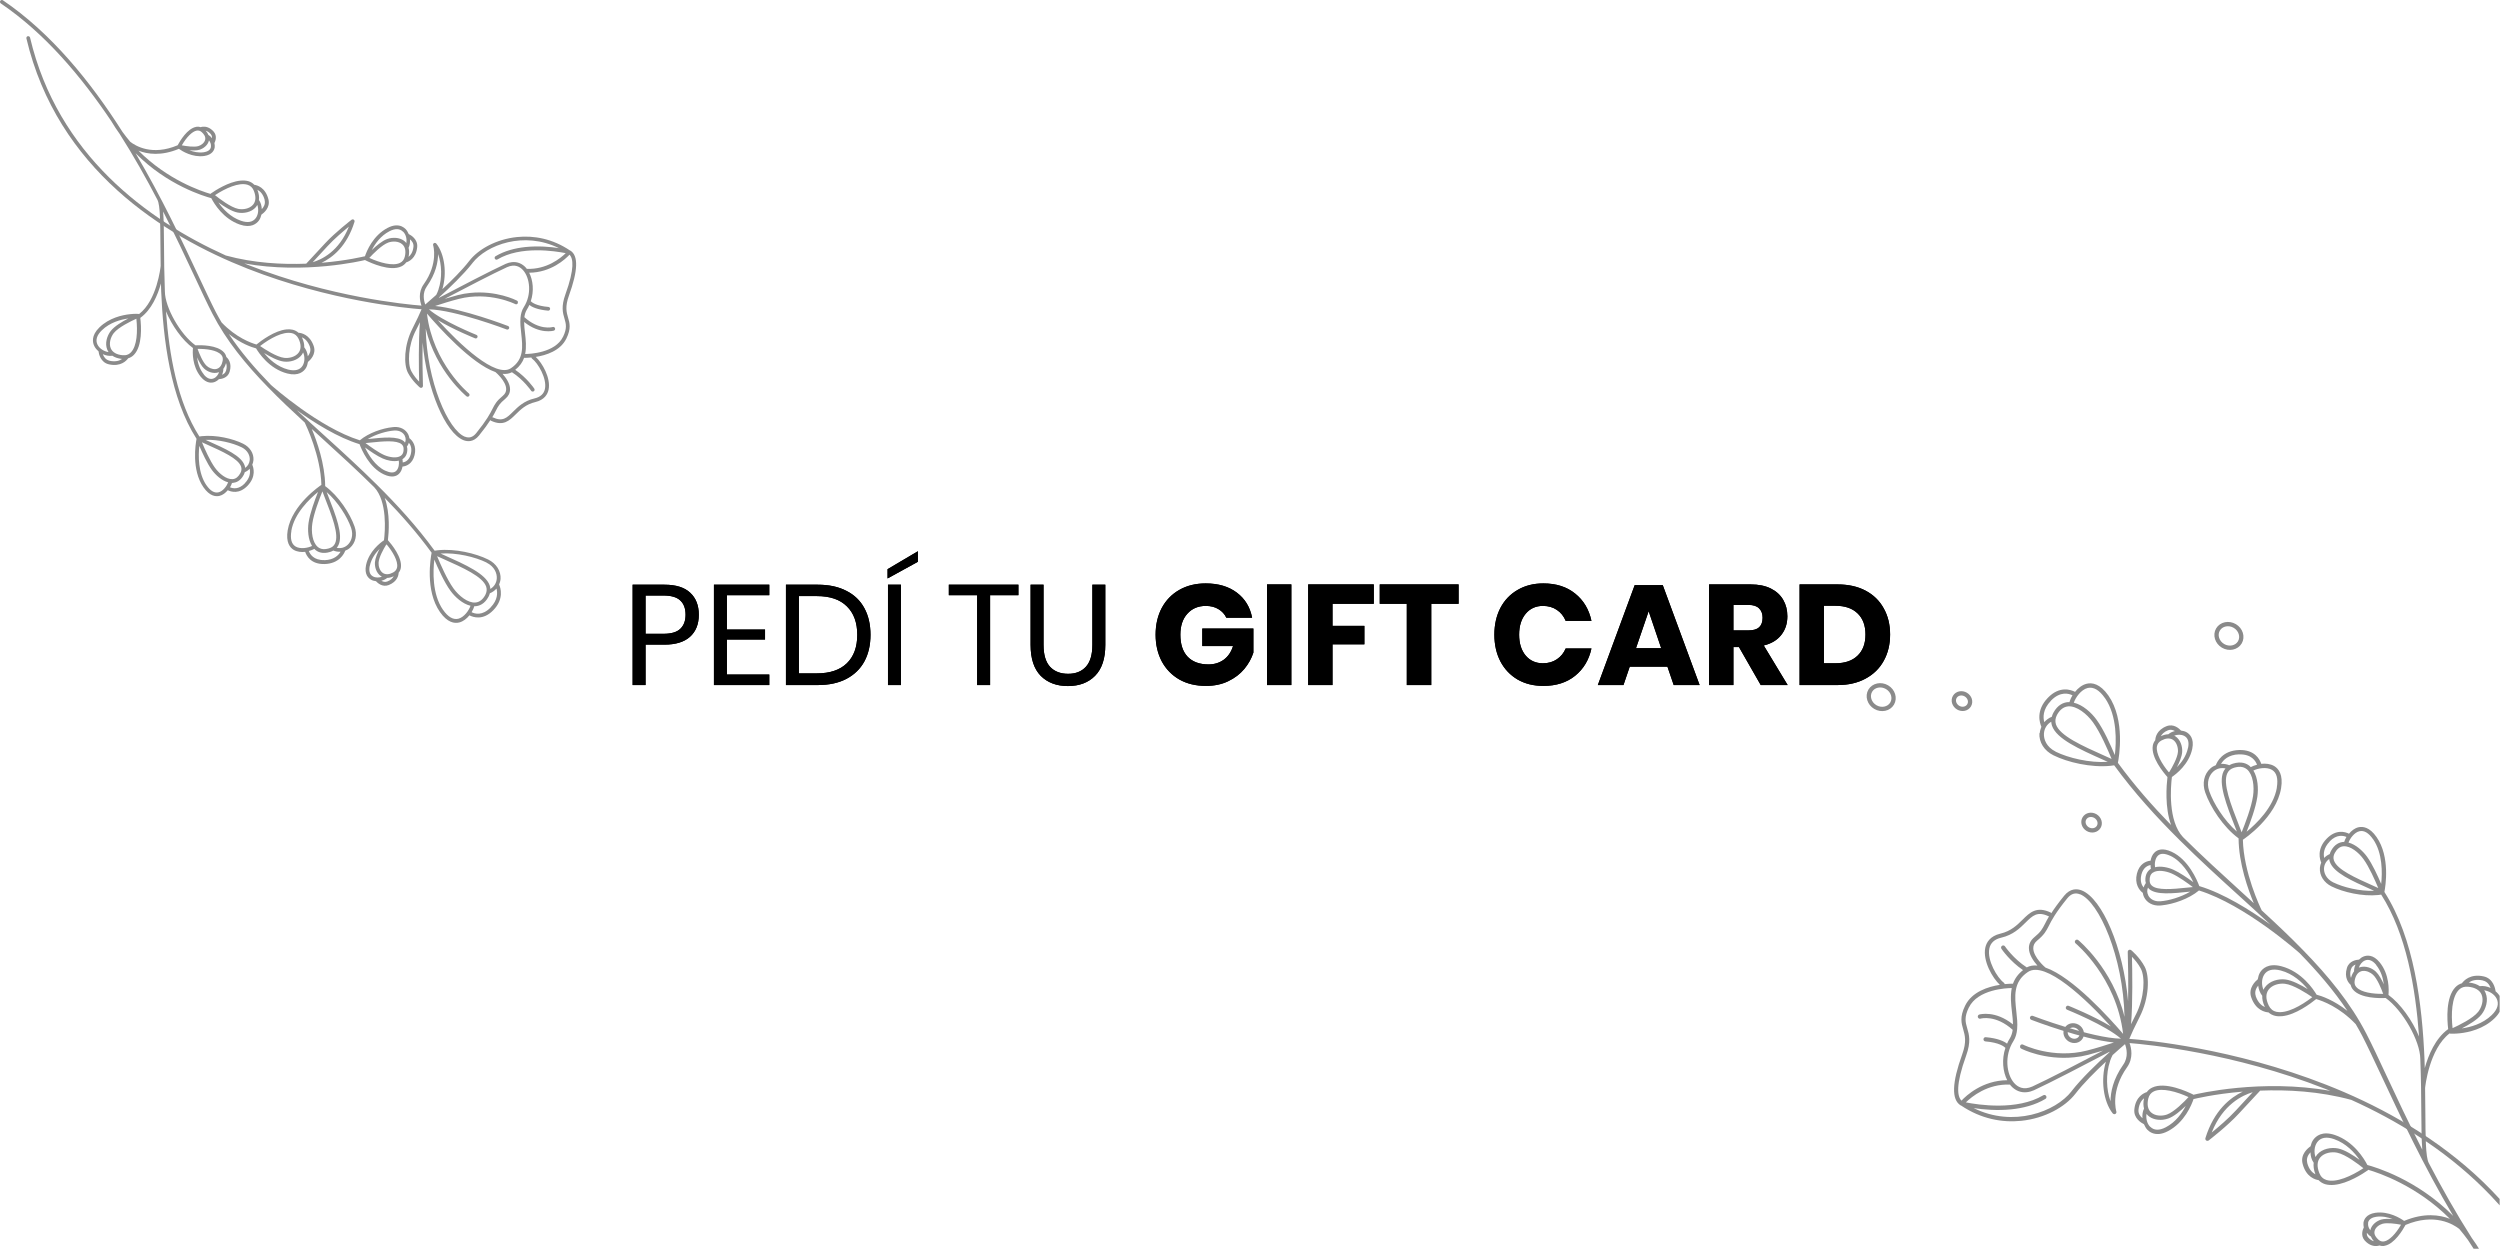 <svg xmlns="http://www.w3.org/2000/svg" width="281" height="141" viewBox="0 0 281 141" fill="none"><g clip-path="url(#clip0_322_505)"><path d="M220.369 124.242C219.337 123.591 219.392 121.722 220.554 118.505C221.066 117.083 220.861 116.386 220.666 115.707C220.462 115.019 220.257 114.312 220.88 113.039C221.642 111.467 223.474 110.9 224.785 110.696C223.957 109.933 222.842 108.009 223.148 106.521C223.269 105.954 223.66 105.22 224.84 104.941C226.04 104.662 226.728 103.974 227.341 103.37C228.15 102.57 228.913 101.817 230.502 102.57C230.53 102.589 230.549 102.617 230.567 102.644C230.884 102.142 231.339 101.51 232.009 100.683C232.715 99.818 233.477 99.883 233.998 100.088C236.276 100.999 238.665 106.484 239.195 112.546C239.242 110.473 239.195 108.204 239.158 106.996C239.158 106.903 239.204 106.819 239.288 106.772C239.372 106.735 239.474 106.744 239.548 106.8C239.586 106.828 240.497 107.591 241.064 108.66C241.631 109.729 241.575 112.183 240.506 114.284C239.958 115.354 239.53 116.293 239.335 116.767C241.213 116.906 251.012 117.817 261.471 121.927C272.181 126.129 285.764 134.636 289.697 151.287C289.725 151.417 289.651 151.547 289.52 151.575C289.511 151.575 289.502 151.575 289.492 151.575C289.372 151.584 289.26 151.51 289.232 151.389C285.699 136.458 274.292 128.146 264.288 123.628C260.709 122.652 257.083 122.466 254.043 122.587C253.847 122.791 252.49 124.251 251.644 125.171C250.37 126.557 248.344 128.119 248.26 128.184C248.223 128.211 248.185 128.23 248.139 128.23C248.083 128.23 248.027 128.23 247.981 128.193C247.897 128.137 247.86 128.026 247.888 127.923C248.855 124.799 250.696 123.358 252.09 122.698C248.846 122.968 246.651 123.516 246.605 123.526C246.586 123.526 246.577 123.526 246.558 123.526C246.335 124.186 245.545 126.166 243.676 127.142C243.304 127.338 242.979 127.431 242.7 127.458C242.031 127.523 241.603 127.226 241.371 126.994C241.203 126.817 241.082 126.594 240.98 126.361C240.701 126.222 239.79 125.701 239.902 124.679C240.051 123.247 240.99 122.847 241.296 122.754C241.454 122.54 241.65 122.364 241.91 122.243C243.351 121.555 245.796 122.67 246.512 123.024C246.521 123.024 246.521 123.052 246.54 123.052C246.958 122.949 254.21 121.229 261.927 122.615C261.722 122.531 261.517 122.447 261.322 122.373C251.03 118.329 241.361 117.399 239.363 117.241C239.567 117.808 239.809 118.933 239.084 119.956C237.178 122.633 237.866 124.902 237.875 124.92C237.912 125.032 237.866 125.153 237.763 125.209C237.736 125.227 237.708 125.236 237.68 125.236C237.596 125.236 237.522 125.209 237.466 125.143C236.406 123.805 236.099 121.341 236.704 119.333C235.523 120.43 234.165 121.778 233.273 122.94C232.12 124.428 229.833 125.711 227.183 125.98C225.036 126.203 222.656 125.766 220.424 124.26L220.369 124.242ZM248.604 127.291C249.32 126.705 250.473 125.729 251.281 124.846C251.858 124.223 252.676 123.33 253.206 122.763C252.072 123.098 249.85 124.13 248.604 127.282V127.291ZM241.696 126.65C242.105 127.068 242.709 127.087 243.435 126.705C244.56 126.12 245.266 125.106 245.675 124.307C245.108 124.855 244.355 125.497 243.714 125.72C243.528 125.785 243.323 125.831 243.109 125.859C242.542 125.915 241.91 125.804 241.454 125.404C241.389 125.348 241.334 125.283 241.268 125.209C241.194 125.683 241.306 126.278 241.677 126.65H241.696ZM240.367 124.725C240.32 125.171 240.571 125.487 240.813 125.683C240.776 125.301 240.831 124.92 240.99 124.604C240.906 124.297 240.887 123.916 240.99 123.442C240.729 123.656 240.441 124.037 240.367 124.725ZM242.096 122.67C241.761 122.828 241.557 123.098 241.464 123.489C241.306 124.177 241.417 124.716 241.789 125.041C242.263 125.469 243.044 125.46 243.565 125.274C244.392 124.976 245.526 123.814 245.991 123.312C244.708 122.717 243.016 122.233 242.096 122.67ZM221.298 113.243C220.759 114.35 220.917 114.889 221.112 115.567C221.326 116.283 221.559 117.092 220.991 118.663C219.792 121.982 220.006 123.247 220.471 123.712C221.001 123.145 222.832 121.434 225.612 121.415C225.119 120.458 224.971 119.082 225.408 117.78C225.25 117.622 224.701 117.185 223.158 117.055C223.028 117.046 222.925 116.925 222.944 116.795C222.953 116.664 223.074 116.562 223.204 116.581C224.571 116.702 225.259 117.046 225.594 117.306C225.677 117.111 225.77 116.925 225.891 116.739C226.077 116.441 226.179 116.107 226.226 115.753C224.329 114.043 222.684 114.47 222.609 114.498C222.488 114.535 222.349 114.461 222.312 114.331C222.274 114.201 222.349 114.071 222.47 114.033C222.544 114.015 224.264 113.541 226.254 115.14C226.254 114.693 226.198 114.21 226.142 113.727C226.04 112.862 225.947 111.932 226.123 111.058C225.566 111.058 222.293 111.188 221.298 113.252V113.243ZM227.072 117.52C227.128 117.399 227.276 117.352 227.397 117.418C227.425 117.436 230.726 119.072 234.593 118.078C235.588 117.827 236.741 117.464 237.605 117.176C234.091 116.823 228.578 114.731 228.318 114.628C228.197 114.582 228.132 114.442 228.178 114.322C228.225 114.201 228.364 114.136 228.485 114.182C228.55 114.21 235.077 116.683 238.396 116.748C236.666 115.233 232.39 113.513 232.343 113.494C232.222 113.448 232.157 113.308 232.213 113.187C232.26 113.067 232.399 113.001 232.52 113.057C232.669 113.122 235.272 114.164 237.261 115.372C234.463 112.276 229.889 107.953 227.946 109.245C226.263 110.361 226.449 111.979 226.635 113.689C226.709 114.35 226.784 115.019 226.728 115.651V115.67C226.681 116.153 226.57 116.609 226.309 117.018C225.259 118.663 225.528 120.746 226.384 121.722C226.765 122.159 227.425 122.577 228.438 122.122C230.103 121.369 233.868 119.407 236.387 118.087C235.83 118.254 235.244 118.422 234.714 118.561C234.175 118.701 233.645 118.794 233.133 118.84C229.824 119.184 227.304 117.929 227.183 117.864C227.062 117.808 227.016 117.659 227.081 117.538L227.072 117.52ZM230.279 102.998C228.996 102.384 228.466 102.914 227.667 103.704C227.044 104.318 226.272 105.09 224.933 105.396C224.18 105.573 223.734 105.982 223.604 106.605C223.325 107.944 224.496 109.915 225.24 110.463C225.287 110.501 225.315 110.556 225.324 110.612C225.817 110.566 226.17 110.566 226.216 110.566C226.226 110.566 226.235 110.575 226.254 110.584C226.449 110.017 226.811 109.496 227.388 109.041C225.91 108.037 224.999 106.707 224.961 106.642C224.887 106.531 224.915 106.382 225.026 106.308C225.138 106.233 225.287 106.261 225.361 106.373C225.37 106.391 226.319 107.776 227.806 108.734C228.16 108.548 228.569 108.483 229.006 108.53C228.569 108.037 228.048 107.302 228.048 106.559C228.048 106.084 228.252 105.685 228.652 105.35C229.387 104.746 229.554 104.42 229.852 103.844C229.972 103.602 230.112 103.332 230.316 102.988C230.298 102.988 230.289 102.988 230.27 102.988L230.279 102.998ZM233.803 100.525C233.254 100.302 232.789 100.45 232.362 100.971C231.023 102.626 230.595 103.453 230.289 104.067C229.982 104.662 229.787 105.052 228.968 105.731C228.68 105.973 228.541 106.242 228.541 106.577C228.541 107.591 229.87 108.725 229.907 108.753C232.994 109.831 237.187 114.517 238.637 116.209C237.884 109.84 233.347 106.084 233.301 106.038C233.199 105.954 233.18 105.805 233.264 105.703C233.347 105.601 233.496 105.582 233.598 105.666C233.645 105.703 237.475 108.855 238.795 114.294C238.647 107.535 235.932 101.371 233.803 100.515V100.525ZM240.06 114.061C241.036 112.155 241.138 109.84 240.627 108.874C240.339 108.325 239.93 107.851 239.632 107.544C239.669 108.976 239.734 112.713 239.53 115.121C239.688 114.786 239.865 114.424 240.06 114.052V114.061ZM237.168 119.286C236.685 120.709 236.741 122.475 237.224 123.786C237.224 122.791 237.494 121.313 238.656 119.667C239.26 118.812 239.028 117.827 238.851 117.362C238.572 117.603 238.061 118.04 237.457 118.589C237.345 118.803 237.243 119.035 237.159 119.286H237.168ZM232.855 122.633C233.97 121.201 235.755 119.491 237.085 118.291C237.103 118.264 237.122 118.236 237.131 118.208C234.64 119.519 230.409 121.722 228.624 122.54C228.355 122.661 228.085 122.735 227.816 122.763C227.128 122.838 226.495 122.577 226.003 122.02C225.975 121.982 225.947 121.945 225.928 121.908C223.381 121.806 221.614 123.275 220.964 123.907C222.312 124.177 226.709 124.874 229.666 123.107C229.777 123.042 229.926 123.079 229.991 123.191C230.056 123.303 230.019 123.451 229.907 123.516C228.745 124.214 227.397 124.548 226.096 124.688C224.469 124.855 222.907 124.716 221.837 124.548C226.282 126.752 231.042 124.976 232.855 122.643V122.633Z" fill="#8A8A8A"></path><path d="M229.266 82.423C229.285 82.163 229.359 81.921 229.452 81.689C229.275 81.298 228.783 79.867 230.187 78.425C231.488 77.077 232.753 77.514 233.236 77.765C233.571 77.347 234.017 76.984 234.538 76.854C235.133 76.706 236.034 76.826 236.983 78.174C238.907 80.936 238.173 85.138 238.052 85.742C239.902 88.271 241.929 90.577 244.03 92.734C243.314 90.754 243.509 88.308 243.621 87.341C243.147 86.811 241.752 85.11 241.975 83.808C242.012 83.576 242.115 83.372 242.254 83.195C242.263 82.907 242.394 82.07 243.519 81.624C244.327 81.308 244.95 81.903 245.146 82.117C245.359 82.144 245.564 82.191 245.75 82.293C246.103 82.488 246.652 82.981 246.41 84.162C246.038 85.919 244.597 87.007 244.123 87.332C243.983 88.448 243.667 92.278 245.369 94.091C247.526 96.23 249.738 98.247 251.923 100.236C252.397 100.664 252.862 101.092 253.327 101.519C252.686 99.995 251.635 97.066 251.616 94.231C249.896 92.975 248.446 90.726 247.87 89.08C247.507 88.048 247.73 87.007 248.455 86.365C248.641 86.198 248.846 86.086 249.06 86.003C249.199 85.621 249.813 84.357 251.691 84.301C253.448 84.255 254.006 85.37 254.164 85.854C254.657 85.798 255.186 85.854 255.623 86.105C256.116 86.402 256.646 87.072 256.395 88.597C255.847 91.869 252.267 94.277 252.1 94.389C252.183 98.061 254.043 101.975 254.22 102.328C255.837 103.816 257.408 105.294 258.877 106.81L258.887 106.819C261.741 109.747 264.223 112.778 265.98 116.19C266.613 117.408 267.356 119.007 268.221 120.857C269.365 123.312 270.713 126.175 272.265 129.225C272.182 128.146 272.163 126.668 272.154 124.902C272.144 123.191 272.126 121.183 272.042 119.026C272.023 116.99 270.071 113.55 268.147 112.174C267.431 112.211 265.357 112.22 264.511 111.272C264.353 111.096 264.26 110.9 264.214 110.696C264 110.51 263.452 109.905 263.796 108.79C264.047 107.99 264.865 107.879 265.153 107.86C265.302 107.711 265.469 107.59 265.655 107.516C266.018 107.367 266.724 107.256 267.468 108.158C268.584 109.515 268.518 111.3 268.463 111.83C269.82 112.815 271.15 114.703 271.903 116.506C271.503 111.003 270.462 104.959 267.645 100.553C267.542 100.571 267.44 100.59 267.328 100.599C265.525 100.785 263.377 100.283 262.066 99.632C261.202 99.204 260.7 98.405 260.755 97.55C260.774 97.336 260.83 97.141 260.904 96.955C260.755 96.611 260.374 95.448 261.518 94.268C262.578 93.18 263.6 93.496 264.028 93.71C264.307 93.375 264.66 93.087 265.088 92.985C265.581 92.873 266.343 92.957 267.124 94.082C268.677 96.304 268.128 99.651 268.007 100.255C271.354 105.471 272.256 112.899 272.516 119.091C272.516 119.11 272.516 119.128 272.516 119.147C272.526 119.454 272.535 119.751 272.544 120.058C272.953 118.58 273.734 116.711 275.175 115.67C275.045 114.582 274.896 112.1 275.984 110.965C276.198 110.742 276.44 110.603 276.719 110.519C276.914 110.249 277.639 109.413 279.164 109.747C280.233 109.98 280.465 111.086 280.502 111.421C280.716 111.598 280.902 111.811 281.023 112.053C281.255 112.499 281.469 113.401 280.382 114.461C279.145 115.66 277.518 116.032 276.467 116.144C275.872 116.209 275.463 116.181 275.417 116.181C275.408 116.181 275.398 116.172 275.38 116.162C275.361 116.162 275.343 116.162 275.333 116.153C273.037 117.92 272.591 122.15 272.581 122.299C272.6 123.238 272.6 124.121 272.609 124.939C272.628 127.784 272.637 130.034 272.99 130.712C274.422 133.455 276.021 136.309 277.816 139.126C278.16 139.61 278.504 140.112 278.82 140.651C278.82 140.651 278.82 140.651 278.82 140.66C282.669 146.452 287.317 151.956 292.914 155.759C293.026 155.833 293.054 155.982 292.979 156.093C292.942 156.159 292.877 156.186 292.802 156.196C292.747 156.196 292.691 156.196 292.644 156.159C286.49 151.984 281.469 145.783 277.406 139.387C277.09 138.95 276.756 138.531 276.421 138.131C275.77 137.62 273.65 136.3 270.378 137.685C270.071 138.252 269.141 139.824 268.026 140.028C267.989 140.028 267.961 140.037 267.923 140.047C267.756 140.065 267.598 140.047 267.449 139.991C267.384 140.009 267.301 140.037 267.189 140.047C266.845 140.084 266.315 140.009 265.794 139.433C265.302 138.875 265.571 138.197 265.692 137.964C265.655 137.787 265.636 137.602 265.655 137.425C265.711 137.081 265.952 136.477 266.984 136.319C268.491 136.105 269.82 136.941 270.22 137.23C272.46 136.291 274.218 136.542 275.37 136.997C271.661 133.269 267.394 131.837 266.185 131.484C266.176 131.503 266.176 131.521 266.157 131.531C265.59 131.93 263.898 133.027 262.392 133.176C262.029 133.213 261.667 133.195 261.341 133.102C261.053 133.009 260.811 132.86 260.607 132.646C260.272 132.6 259.203 132.33 258.812 130.805C258.533 129.727 259.435 129.03 259.705 128.844C259.77 128.574 259.863 128.314 260.021 128.1C260.318 127.691 261.025 127.087 262.457 127.579C264.558 128.304 265.72 130.22 266.092 130.945C266.966 131.177 271.689 132.572 275.742 136.672C272.395 131.019 269.774 125.404 267.738 121.062C266.873 119.221 266.129 117.622 265.506 116.413C265.274 115.967 265.032 115.54 264.781 115.112C262.94 113.178 261.044 112.499 260.337 112.295C259.714 112.797 258.022 114.071 256.516 114.219C256.246 114.247 255.986 114.238 255.735 114.182C255.437 114.117 255.186 113.978 254.973 113.792C254.638 113.773 253.55 113.587 253.039 112.1C252.676 111.049 253.522 110.277 253.773 110.073C253.82 109.794 253.894 109.534 254.024 109.31C254.285 108.883 254.945 108.223 256.414 108.604C258.719 109.199 260.058 111.244 260.384 111.802C260.923 111.942 262.299 112.397 263.851 113.624C262.336 111.347 260.504 109.217 258.487 107.144C258.301 106.977 252.342 101.696 247.163 100.088C246.038 101.036 244.272 101.631 242.998 101.761C242.924 101.761 242.858 101.771 242.793 101.78C241.994 101.836 241.306 101.473 240.99 100.832C240.915 100.673 240.869 100.515 240.85 100.357C240.451 100.069 239.902 99.335 240.19 98.191C240.46 97.103 241.213 96.787 241.724 96.741C241.789 96.397 241.919 96.053 242.18 95.811C242.487 95.514 243.072 95.263 244.104 95.746C245.964 96.611 246.94 98.888 247.2 99.595C249.943 100.422 252.927 102.291 255.186 103.918C254.006 102.812 252.788 101.696 251.551 100.58C249.376 98.609 247.172 96.592 245.025 94.463C245.025 94.463 245.025 94.463 245.015 94.463C245.006 94.454 244.988 94.435 244.978 94.416C242.394 91.85 239.883 89.108 237.634 86.021C237.503 86.04 237.364 86.068 237.224 86.077C235.03 86.3 232.399 85.686 230.809 84.896C229.768 84.385 229.164 83.427 229.229 82.395L229.266 82.423ZM243.77 86.793C243.77 86.793 243.816 86.774 243.835 86.765C244.16 86.235 244.755 85.175 244.802 84.496C244.829 84.05 244.671 83.427 244.234 83.148C244.058 83.037 243.844 82.99 243.612 83.009C243.407 83.028 243.184 83.102 242.942 83.232C242.654 83.39 242.496 83.604 242.44 83.892C242.301 84.692 243.017 85.891 243.76 86.784L243.77 86.793ZM243.695 82.079C243.24 82.256 243.007 82.516 242.877 82.749C243.193 82.6 243.472 82.535 243.714 82.535C243.918 82.358 244.179 82.237 244.458 82.172C244.253 82.051 243.983 81.968 243.695 82.079ZM245.936 84.069C246.075 83.409 245.936 82.944 245.517 82.721C245.173 82.535 244.737 82.553 244.383 82.684C244.42 82.702 244.458 82.721 244.495 82.749C245.099 83.139 245.322 83.92 245.276 84.534C245.239 85.036 244.969 85.686 244.681 86.235C245.183 85.733 245.731 84.999 245.927 84.078L245.936 84.069ZM252.565 86.477C252.295 86.254 251.96 86.151 251.57 86.198C251.43 86.216 251.272 86.244 251.114 86.291C250.742 86.402 250.491 86.607 250.352 86.914C249.813 88.048 250.733 90.391 251.7 92.873C251.784 93.096 251.877 93.32 251.96 93.552C252.332 92.632 253.057 90.744 253.243 89.471C253.401 88.401 253.243 87.062 252.565 86.477ZM248.316 88.922C248.799 90.307 249.999 92.232 251.421 93.468C251.365 93.329 251.31 93.189 251.263 93.05C250.25 90.465 249.292 88.029 249.924 86.709C249.98 86.588 250.064 86.477 250.147 86.374C249.664 86.263 249.162 86.374 248.771 86.728C248.325 87.128 247.972 87.918 248.316 88.922ZM251.691 84.785C250.445 84.822 249.887 85.445 249.645 85.863C249.952 85.835 250.268 85.891 250.575 86.012C250.696 85.938 250.826 85.882 250.975 85.835C251.932 85.538 252.537 85.817 252.881 86.114C252.918 86.142 252.946 86.189 252.983 86.226C253.169 86.124 253.411 86.021 253.69 85.956C253.541 85.556 253.085 84.757 251.7 84.794L251.691 84.785ZM255.912 88.531C256.079 87.518 255.902 86.849 255.372 86.533C254.759 86.17 253.783 86.356 253.281 86.607C253.792 87.434 253.857 88.643 253.727 89.554C253.55 90.781 252.918 92.492 252.518 93.487C253.578 92.622 255.54 90.763 255.921 88.531H255.912ZM264.865 110.956C265.385 111.551 266.743 111.728 267.868 111.709C267.672 111.161 267.217 110.017 266.724 109.561C266.455 109.31 265.999 109.087 265.581 109.134C265.516 109.134 265.441 109.152 265.376 109.18C265.013 109.301 264.772 109.654 264.669 110.194C264.614 110.5 264.669 110.752 264.865 110.965V110.956ZM264.251 108.929C264.121 109.366 264.158 109.682 264.251 109.915C264.335 109.599 264.456 109.357 264.595 109.18C264.586 108.929 264.651 108.669 264.762 108.418C264.558 108.502 264.344 108.641 264.26 108.92L264.251 108.929ZM267.087 108.455C266.678 107.953 266.241 107.786 265.832 107.953C265.488 108.093 265.246 108.427 265.134 108.762C265.172 108.753 265.199 108.734 265.227 108.725C265.887 108.511 266.622 108.808 267.05 109.217C267.394 109.543 267.7 110.11 267.942 110.64C267.858 109.971 267.635 109.143 267.077 108.464L267.087 108.455ZM263.424 95.123C263.424 95.123 263.396 95.123 263.386 95.123C262.996 95.16 262.68 95.421 262.429 95.876C262.271 96.164 262.243 96.443 262.336 96.713C262.689 97.745 264.688 98.637 266.808 99.586C266.975 99.66 267.143 99.734 267.319 99.818C266.975 98.991 266.296 97.447 265.655 96.564C265.106 95.811 264.195 95.067 263.424 95.123ZM262.271 99.186C263.386 99.734 265.237 100.19 266.845 100.125C266.761 100.088 266.687 100.051 266.603 100.013C264.288 98.981 262.289 98.089 261.871 96.862C261.834 96.759 261.815 96.657 261.806 96.555C261.471 96.778 261.257 97.141 261.22 97.568C261.183 98.08 261.443 98.777 262.262 99.186H262.271ZM261.862 94.584C261.146 95.318 261.146 96.016 261.239 96.434C261.406 96.248 261.62 96.099 261.862 95.997C261.899 95.876 261.936 95.765 262.001 95.644C262.42 94.863 262.968 94.677 263.386 94.63C263.424 94.63 263.461 94.63 263.489 94.63C263.535 94.463 263.628 94.268 263.74 94.073C263.396 93.924 262.652 93.747 261.852 94.575L261.862 94.584ZM266.733 94.333C266.231 93.608 265.72 93.31 265.199 93.431C264.614 93.57 264.14 94.249 263.972 94.705C264.79 94.919 265.562 95.625 266.036 96.267C266.65 97.103 267.273 98.479 267.645 99.353C267.775 98.135 267.821 95.895 266.733 94.323V94.333ZM275.659 115.567C276.319 115.27 277.946 114.489 278.55 113.727C278.922 113.252 279.201 112.444 278.931 111.793C278.717 111.291 278.197 110.984 277.425 110.91C277.314 110.9 277.202 110.9 277.109 110.91C276.811 110.937 276.56 111.068 276.356 111.281C275.575 112.09 275.491 113.968 275.668 115.567H275.659ZM279.08 110.203C278.299 110.036 277.797 110.222 277.49 110.435C278.039 110.491 278.438 110.649 278.727 110.844C279.126 110.789 279.554 110.863 279.945 111.049C279.824 110.714 279.582 110.324 279.08 110.212V110.203ZM280.623 112.248C280.354 111.718 279.749 111.384 279.219 111.309C279.285 111.402 279.34 111.505 279.377 111.598C279.731 112.425 279.405 113.41 278.931 114.015C278.457 114.619 277.481 115.196 276.7 115.595C277.676 115.456 279.043 115.093 280.075 114.089C280.726 113.457 280.912 112.825 280.623 112.248ZM267.979 139.535C268.546 139.433 269.272 138.708 269.876 137.657C269.29 137.546 268.305 137.406 267.784 137.555C267.421 137.657 266.994 137.964 266.901 138.373C266.808 138.773 267.087 139.117 267.338 139.34C267.533 139.517 267.747 139.573 267.989 139.535H267.979ZM266.185 139.089C266.408 139.34 266.631 139.461 266.826 139.517C266.659 139.331 266.557 139.154 266.492 138.987C266.315 138.885 266.166 138.745 266.036 138.568C266.018 138.736 266.045 138.931 266.194 139.089H266.185ZM266.176 137.471C266.129 137.76 266.25 138.057 266.427 138.29C266.427 138.29 266.427 138.271 266.427 138.262C266.566 137.648 267.143 137.23 267.645 137.081C267.998 136.979 268.472 136.988 268.928 137.025C268.416 136.821 267.775 136.672 267.096 136.765C266.715 136.821 266.241 136.988 266.166 137.462L266.176 137.471ZM261.518 132.637C262.596 132.962 264.307 132.191 265.646 131.307C265.079 130.852 263.647 129.755 262.689 129.56C262.094 129.439 261.248 129.56 260.793 130.099C260.439 130.517 260.402 131.121 260.69 131.847C260.848 132.256 261.118 132.516 261.508 132.637H261.518ZM259.324 130.684C259.519 131.456 259.919 131.819 260.253 131.995C260.058 131.475 260.012 131.047 260.058 130.694C259.826 130.368 259.705 129.95 259.696 129.522C259.454 129.783 259.203 130.173 259.333 130.675L259.324 130.684ZM262.345 128.035C261.49 127.737 260.839 127.858 260.458 128.379C260.105 128.862 260.086 129.541 260.263 130.052C260.318 129.95 260.384 129.857 260.439 129.783C261.025 129.095 262.038 128.937 262.791 129.085C263.545 129.234 264.502 129.848 265.218 130.368C264.66 129.56 263.712 128.509 262.345 128.035ZM255.884 113.727C256.981 113.968 258.626 113.066 259.9 112.081C259.305 111.672 257.79 110.686 256.823 110.575C256.218 110.5 255.382 110.686 254.973 111.263C254.657 111.709 254.666 112.313 255 113.011C255.196 113.41 255.484 113.643 255.884 113.736V113.727ZM253.541 111.96C253.801 112.713 254.229 113.048 254.573 113.197C254.331 112.695 254.257 112.267 254.275 111.923C254.024 111.616 253.866 111.207 253.82 110.779C253.597 111.058 253.383 111.467 253.55 111.96H253.541ZM256.339 109.078C255.456 108.855 254.815 109.022 254.48 109.571C254.173 110.082 254.201 110.761 254.415 111.254C254.461 111.151 254.517 111.049 254.573 110.975C255.103 110.24 256.107 109.998 256.869 110.091C257.632 110.184 258.636 110.714 259.389 111.179C258.766 110.417 257.734 109.441 256.339 109.078ZM241.985 98.08C241.724 98.256 241.603 98.554 241.622 98.972C241.622 99.223 241.715 99.418 241.882 99.558C242.487 100.088 244.151 99.948 245.815 99.772C246.038 99.744 246.252 99.725 246.475 99.707C245.88 99.26 244.857 98.516 244.095 98.182C243.435 97.894 242.496 97.736 241.994 98.08H241.985ZM241.455 100.627C241.631 100.99 242.078 101.352 242.803 101.306C243.751 101.241 245.118 100.85 246.187 100.218C244.141 100.432 242.366 100.618 241.557 99.92C241.501 99.874 241.483 99.809 241.436 99.762C241.315 100.032 241.315 100.339 241.464 100.627H241.455ZM240.692 98.312C240.516 99.037 240.729 99.493 240.943 99.753C240.999 99.576 241.073 99.409 241.194 99.251C241.176 99.158 241.139 99.084 241.139 98.981C241.111 98.247 241.436 97.866 241.715 97.68C241.734 97.671 241.752 97.661 241.761 97.652C241.734 97.531 241.724 97.392 241.724 97.234C241.427 97.28 240.906 97.475 240.692 98.303V98.312ZM243.937 96.192C243.305 95.904 242.84 95.895 242.552 96.174C242.226 96.49 242.161 97.094 242.226 97.475C242.886 97.317 243.705 97.494 244.281 97.754C244.997 98.07 245.908 98.703 246.531 99.158C246.103 98.247 245.248 96.806 243.946 96.192H243.937ZM230.531 78.76C229.582 79.736 229.638 80.666 229.777 81.168C230.001 80.908 230.289 80.703 230.624 80.564C230.661 80.415 230.716 80.266 230.791 80.127C231.293 79.188 231.972 78.955 232.436 78.918C232.492 78.918 232.548 78.918 232.604 78.918C232.669 78.695 232.78 78.425 232.948 78.156C232.548 77.951 231.581 77.663 230.521 78.76H230.531ZM232.474 79.402C232.474 79.402 232.446 79.402 232.427 79.402C231.934 79.457 231.525 79.774 231.209 80.35C231.014 80.722 230.977 81.066 231.088 81.419C231.525 82.702 233.998 83.808 236.602 84.971C236.853 85.082 237.104 85.194 237.345 85.305C236.946 84.338 236.072 82.312 235.244 81.177C234.556 80.238 233.431 79.327 232.455 79.392L232.474 79.402ZM236.592 78.463C235.96 77.552 235.309 77.18 234.658 77.329C233.905 77.514 233.282 78.416 233.097 78.983C234.11 79.225 235.077 80.099 235.653 80.898C236.453 81.986 237.262 83.818 237.708 84.868C237.875 83.427 238.005 80.48 236.592 78.453V78.463ZM231.051 84.487C232.483 85.194 234.872 85.77 236.908 85.631C236.741 85.556 236.574 85.482 236.416 85.408C233.71 84.199 231.153 83.055 230.642 81.568C230.596 81.419 230.568 81.27 230.558 81.122C230.084 81.401 229.777 81.875 229.74 82.442C229.694 83.093 230.019 83.967 231.051 84.478V84.487Z" fill="#8A8A8A"></path><path d="M210.218 77.632C209.856 78.246 210.107 79.073 210.785 79.473C211.464 79.873 212.31 79.696 212.673 79.083C213.035 78.469 212.784 77.642 212.105 77.242C211.427 76.842 210.581 77.019 210.218 77.632Z" stroke="#8A8A8A" stroke-width="0.483" stroke-linecap="round" stroke-linejoin="round"></path><path d="M249.303 70.753C248.941 71.366 249.192 72.194 249.87 72.594C250.549 72.993 251.395 72.817 251.758 72.203C252.12 71.589 251.869 70.762 251.191 70.362C250.512 69.962 249.666 70.139 249.303 70.753Z" stroke="#8A8A8A" stroke-width="0.483" stroke-linecap="round" stroke-linejoin="round"></path><path d="M219.72 78.33C219.478 78.73 219.646 79.269 220.092 79.538C220.538 79.799 221.087 79.687 221.328 79.278C221.57 78.869 221.403 78.339 220.957 78.07C220.51 77.809 219.962 77.921 219.72 78.33Z" stroke="#8A8A8A" stroke-width="0.483" stroke-linecap="round" stroke-linejoin="round"></path><path d="M234.288 91.987C234.047 92.387 234.214 92.926 234.66 93.196C235.107 93.456 235.655 93.345 235.897 92.936C236.138 92.536 235.971 91.996 235.525 91.727C235.079 91.467 234.53 91.578 234.288 91.987Z" stroke="#8A8A8A" stroke-width="0.483" stroke-linecap="round" stroke-linejoin="round"></path><path d="M232.28 115.648C232.038 116.048 232.206 116.587 232.652 116.857C233.098 117.117 233.647 117.006 233.888 116.597C234.13 116.197 233.963 115.648 233.516 115.388C233.07 115.128 232.522 115.239 232.28 115.648Z" stroke="#8A8A8A" stroke-width="0.483" stroke-linecap="round" stroke-linejoin="round"></path></g><path d="M72.561 72.456V77H71.106V65.72H74.689C75.98 65.72 76.945 66.024 77.585 66.632C78.225 67.229 78.546 68.051 78.546 69.096C78.546 70.152 78.215 70.979 77.553 71.576C76.892 72.163 75.938 72.456 74.689 72.456H72.561ZM74.561 71.24C75.447 71.24 76.082 71.053 76.466 70.68C76.86 70.307 77.058 69.779 77.058 69.096C77.058 68.392 76.86 67.859 76.466 67.496C76.082 67.123 75.447 66.936 74.561 66.936H72.561V71.24H74.561ZM81.702 66.904V70.76H85.99V71.88H81.702V75.816H86.47V77H80.246V65.72H86.47V66.904H81.702ZM97.844 71.352C97.844 72.493 97.615 73.491 97.156 74.344C96.697 75.187 96.02 75.843 95.124 76.312C94.239 76.771 93.172 77 91.924 77H88.34V65.72H91.924C93.172 65.72 94.239 65.949 95.124 66.408C96.02 66.856 96.697 67.507 97.156 68.36C97.615 69.203 97.844 70.2 97.844 71.352ZM91.812 75.688C93.284 75.688 94.409 75.309 95.188 74.552C95.966 73.795 96.356 72.728 96.356 71.352C96.356 69.976 95.966 68.909 95.188 68.152C94.42 67.384 93.294 67 91.812 67H89.796V75.688H91.812ZM101.265 65.72V77H99.809V65.72H101.265ZM103.169 63.144L99.761 65.016V63.976L103.169 61.96V63.144ZM114.471 65.72V66.904H111.287V77H109.831V66.904H106.647V65.72H114.471ZM117.294 65.72V72.488C117.294 73.597 117.539 74.419 118.03 74.952C118.521 75.475 119.198 75.736 120.062 75.736C120.915 75.736 121.582 75.469 122.062 74.936C122.542 74.403 122.782 73.587 122.782 72.488V65.72H124.238V72.488C124.238 74.024 123.854 75.181 123.086 75.96C122.329 76.728 121.31 77.112 120.03 77.112C118.761 77.112 117.742 76.728 116.974 75.96C116.217 75.181 115.838 74.024 115.838 72.488V65.72H117.294ZM135.521 65.576C136.94 65.576 138.108 65.923 139.025 66.616C139.943 67.309 140.513 68.248 140.737 69.432H137.841C137.649 69.027 137.356 68.707 136.961 68.472C136.567 68.227 136.092 68.104 135.537 68.104C134.673 68.104 133.98 68.397 133.457 68.984C132.935 69.56 132.673 70.344 132.673 71.336C132.673 72.413 132.945 73.24 133.489 73.816C134.044 74.392 134.828 74.68 135.841 74.68C136.492 74.68 137.063 74.504 137.553 74.152C138.044 73.789 138.391 73.277 138.593 72.616H135.137V70.648H140.881V73.352C140.668 74.013 140.327 74.627 139.857 75.192C139.388 75.757 138.785 76.216 138.049 76.568C137.324 76.92 136.492 77.096 135.553 77.096C134.412 77.096 133.415 76.856 132.561 76.376C131.708 75.885 131.047 75.203 130.577 74.328C130.119 73.453 129.889 72.456 129.889 71.336C129.889 70.216 130.119 69.219 130.577 68.344C131.047 67.469 131.703 66.792 132.545 66.312C133.399 65.821 134.391 65.576 135.521 65.576ZM145.149 65.688V77H142.413V65.688H145.149ZM154.414 65.688V67.864H149.774V70.344H153.358V72.424H149.774V77H147.038V65.688H154.414ZM163.947 65.688V67.864H160.875V77H158.123V67.864H155.083V65.688H163.947ZM173.471 65.576C174.911 65.576 176.101 65.955 177.039 66.712C177.989 67.469 178.602 68.493 178.879 69.784H175.983C175.77 69.261 175.439 68.851 174.991 68.552C174.554 68.253 174.031 68.104 173.423 68.104C172.623 68.104 171.978 68.397 171.487 68.984C170.997 69.571 170.751 70.355 170.751 71.336C170.751 72.317 170.997 73.101 171.487 73.688C171.978 74.264 172.623 74.552 173.423 74.552C174.031 74.552 174.554 74.403 174.991 74.104C175.439 73.805 175.77 73.4 175.983 72.888H178.879C178.602 74.168 177.989 75.192 177.039 75.96C176.101 76.717 174.911 77.096 173.471 77.096C172.373 77.096 171.407 76.856 170.575 76.376C169.743 75.885 169.098 75.203 168.639 74.328C168.191 73.453 167.967 72.456 167.967 71.336C167.967 70.216 168.191 69.219 168.639 68.344C169.098 67.469 169.743 66.792 170.575 66.312C171.407 65.821 172.373 65.576 173.471 65.576ZM187.421 74.936H183.181L182.477 77H179.597L183.741 65.768H186.893L191.037 77H188.125L187.421 74.936ZM186.717 72.856L185.309 68.696L183.885 72.856H186.717ZM197.908 77L195.46 72.728H194.836V77H192.1V65.688H196.772C197.668 65.688 198.426 65.843 199.044 66.152C199.663 66.461 200.127 66.888 200.436 67.432C200.746 67.965 200.9 68.579 200.9 69.272C200.9 70.093 200.671 70.792 200.212 71.368C199.764 71.944 199.108 72.339 198.244 72.552L200.932 77H197.908ZM194.836 70.856H196.532C197.076 70.856 197.476 70.739 197.732 70.504C197.988 70.259 198.116 69.901 198.116 69.432C198.116 68.984 197.983 68.632 197.716 68.376C197.46 68.12 197.066 67.992 196.532 67.992H194.836V70.856ZM212.448 71.32C212.448 72.429 212.208 73.416 211.728 74.28C211.259 75.133 210.576 75.8 209.68 76.28C208.795 76.76 207.749 77 206.544 77H202.272V65.688H206.544C207.76 65.688 208.811 65.923 209.696 66.392C210.581 66.861 211.259 67.523 211.728 68.376C212.208 69.229 212.448 70.211 212.448 71.32ZM206.304 74.552C207.371 74.552 208.197 74.269 208.784 73.704C209.381 73.139 209.68 72.344 209.68 71.32C209.68 70.296 209.381 69.501 208.784 68.936C208.197 68.371 207.371 68.088 206.304 68.088H205.008V74.552H206.304Z" fill="black"></path><path d="M72.561 72.456V77H71.106V65.72H74.689C75.98 65.72 76.945 66.024 77.585 66.632C78.225 67.229 78.546 68.051 78.546 69.096C78.546 70.152 78.215 70.979 77.553 71.576C76.892 72.163 75.938 72.456 74.689 72.456H72.561ZM74.561 71.24C75.447 71.24 76.082 71.053 76.466 70.68C76.86 70.307 77.058 69.779 77.058 69.096C77.058 68.392 76.86 67.859 76.466 67.496C76.082 67.123 75.447 66.936 74.561 66.936H72.561V71.24H74.561ZM81.702 66.904V70.76H85.99V71.88H81.702V75.816H86.47V77H80.246V65.72H86.47V66.904H81.702ZM97.844 71.352C97.844 72.493 97.615 73.491 97.156 74.344C96.697 75.187 96.02 75.843 95.124 76.312C94.239 76.771 93.172 77 91.924 77H88.34V65.72H91.924C93.172 65.72 94.239 65.949 95.124 66.408C96.02 66.856 96.697 67.507 97.156 68.36C97.615 69.203 97.844 70.2 97.844 71.352ZM91.812 75.688C93.284 75.688 94.409 75.309 95.188 74.552C95.966 73.795 96.356 72.728 96.356 71.352C96.356 69.976 95.966 68.909 95.188 68.152C94.42 67.384 93.294 67 91.812 67H89.796V75.688H91.812ZM101.265 65.72V77H99.809V65.72H101.265ZM103.169 63.144L99.761 65.016V63.976L103.169 61.96V63.144ZM114.471 65.72V66.904H111.287V77H109.831V66.904H106.647V65.72H114.471ZM117.294 65.72V72.488C117.294 73.597 117.539 74.419 118.03 74.952C118.521 75.475 119.198 75.736 120.062 75.736C120.915 75.736 121.582 75.469 122.062 74.936C122.542 74.403 122.782 73.587 122.782 72.488V65.72H124.238V72.488C124.238 74.024 123.854 75.181 123.086 75.96C122.329 76.728 121.31 77.112 120.03 77.112C118.761 77.112 117.742 76.728 116.974 75.96C116.217 75.181 115.838 74.024 115.838 72.488V65.72H117.294ZM135.521 65.576C136.94 65.576 138.108 65.923 139.025 66.616C139.943 67.309 140.513 68.248 140.737 69.432H137.841C137.649 69.027 137.356 68.707 136.961 68.472C136.567 68.227 136.092 68.104 135.537 68.104C134.673 68.104 133.98 68.397 133.457 68.984C132.935 69.56 132.673 70.344 132.673 71.336C132.673 72.413 132.945 73.24 133.489 73.816C134.044 74.392 134.828 74.68 135.841 74.68C136.492 74.68 137.063 74.504 137.553 74.152C138.044 73.789 138.391 73.277 138.593 72.616H135.137V70.648H140.881V73.352C140.668 74.013 140.327 74.627 139.857 75.192C139.388 75.757 138.785 76.216 138.049 76.568C137.324 76.92 136.492 77.096 135.553 77.096C134.412 77.096 133.415 76.856 132.561 76.376C131.708 75.885 131.047 75.203 130.577 74.328C130.119 73.453 129.889 72.456 129.889 71.336C129.889 70.216 130.119 69.219 130.577 68.344C131.047 67.469 131.703 66.792 132.545 66.312C133.399 65.821 134.391 65.576 135.521 65.576ZM145.149 65.688V77H142.413V65.688H145.149ZM154.414 65.688V67.864H149.774V70.344H153.358V72.424H149.774V77H147.038V65.688H154.414ZM163.947 65.688V67.864H160.875V77H158.123V67.864H155.083V65.688H163.947ZM173.471 65.576C174.911 65.576 176.101 65.955 177.039 66.712C177.989 67.469 178.602 68.493 178.879 69.784H175.983C175.77 69.261 175.439 68.851 174.991 68.552C174.554 68.253 174.031 68.104 173.423 68.104C172.623 68.104 171.978 68.397 171.487 68.984C170.997 69.571 170.751 70.355 170.751 71.336C170.751 72.317 170.997 73.101 171.487 73.688C171.978 74.264 172.623 74.552 173.423 74.552C174.031 74.552 174.554 74.403 174.991 74.104C175.439 73.805 175.77 73.4 175.983 72.888H178.879C178.602 74.168 177.989 75.192 177.039 75.96C176.101 76.717 174.911 77.096 173.471 77.096C172.373 77.096 171.407 76.856 170.575 76.376C169.743 75.885 169.098 75.203 168.639 74.328C168.191 73.453 167.967 72.456 167.967 71.336C167.967 70.216 168.191 69.219 168.639 68.344C169.098 67.469 169.743 66.792 170.575 66.312C171.407 65.821 172.373 65.576 173.471 65.576ZM187.421 74.936H183.181L182.477 77H179.597L183.741 65.768H186.893L191.037 77H188.125L187.421 74.936ZM186.717 72.856L185.309 68.696L183.885 72.856H186.717ZM197.908 77L195.46 72.728H194.836V77H192.1V65.688H196.772C197.668 65.688 198.426 65.843 199.044 66.152C199.663 66.461 200.127 66.888 200.436 67.432C200.746 67.965 200.9 68.579 200.9 69.272C200.9 70.093 200.671 70.792 200.212 71.368C199.764 71.944 199.108 72.339 198.244 72.552L200.932 77H197.908ZM194.836 70.856H196.532C197.076 70.856 197.476 70.739 197.732 70.504C197.988 70.259 198.116 69.901 198.116 69.432C198.116 68.984 197.983 68.632 197.716 68.376C197.46 68.12 197.066 67.992 196.532 67.992H194.836V70.856ZM212.448 71.32C212.448 72.429 212.208 73.416 211.728 74.28C211.259 75.133 210.576 75.8 209.68 76.28C208.795 76.76 207.749 77 206.544 77H202.272V65.688H206.544C207.76 65.688 208.811 65.923 209.696 66.392C210.581 66.861 211.259 67.523 211.728 68.376C212.208 69.229 212.448 70.211 212.448 71.32ZM206.304 74.552C207.371 74.552 208.197 74.269 208.784 73.704C209.381 73.139 209.68 72.344 209.68 71.32C209.68 70.296 209.381 69.501 208.784 68.936C208.197 68.371 207.371 68.088 206.304 68.088H205.008V74.552H206.304Z" fill="black"></path><g clip-path="url(#clip1_322_505)"><path d="M64.112 28.169C65.022 28.743 64.973 30.391 63.948 33.229C63.497 34.483 63.677 35.098 63.849 35.697C64.03 36.304 64.21 36.927 63.661 38.051C62.988 39.437 61.373 39.937 60.217 40.117C60.947 40.79 61.931 42.487 61.66 43.799C61.553 44.299 61.209 44.947 60.167 45.193C59.11 45.439 58.503 46.046 57.962 46.579C57.248 47.284 56.576 47.949 55.173 47.284C55.149 47.268 55.132 47.243 55.116 47.219C54.837 47.662 54.435 48.219 53.845 48.949C53.222 49.712 52.549 49.654 52.09 49.474C50.081 48.67 47.973 43.832 47.506 38.485C47.465 40.314 47.506 42.315 47.539 43.381C47.539 43.463 47.498 43.537 47.424 43.578C47.35 43.611 47.26 43.602 47.194 43.553C47.161 43.529 46.358 42.856 45.858 41.913C45.357 40.97 45.406 38.805 46.349 36.952C46.833 36.009 47.211 35.18 47.383 34.762C45.726 34.639 37.083 33.836 27.857 30.211C18.427 26.512 6.437 19.009 2.969 4.322C2.944 4.207 3.01 4.092 3.124 4.067C3.133 4.067 3.141 4.067 3.149 4.067C3.256 4.059 3.354 4.125 3.379 4.231C6.495 17.402 16.557 24.733 25.381 28.718C28.538 29.579 31.736 29.743 34.418 29.637C34.59 29.456 35.787 28.169 36.533 27.357C37.657 26.135 39.445 24.758 39.518 24.7C39.551 24.675 39.584 24.659 39.625 24.659C39.674 24.659 39.723 24.659 39.764 24.692C39.838 24.741 39.871 24.84 39.846 24.93C38.994 27.685 37.37 28.956 36.14 29.538C39.002 29.301 40.937 28.817 40.978 28.809C40.995 28.809 41.003 28.809 41.019 28.809C41.216 28.226 41.913 26.48 43.561 25.619C43.889 25.446 44.176 25.364 44.422 25.34C45.013 25.282 45.39 25.545 45.595 25.75C45.743 25.906 45.849 26.102 45.94 26.307C46.185 26.43 46.989 26.89 46.891 27.792C46.76 29.055 45.931 29.407 45.661 29.489C45.521 29.678 45.349 29.834 45.119 29.94C43.848 30.547 41.692 29.563 41.06 29.251C41.052 29.251 41.052 29.227 41.035 29.227C40.666 29.317 34.27 30.834 27.464 29.612C27.644 29.686 27.824 29.76 28.005 29.825C37.083 33.393 45.611 34.213 47.375 34.352C47.194 33.852 46.981 32.86 47.621 31.958C49.302 29.596 48.695 27.595 48.687 27.578C48.654 27.48 48.695 27.373 48.785 27.324C48.81 27.308 48.834 27.3 48.859 27.3C48.933 27.3 48.998 27.324 49.047 27.382C49.982 28.562 50.253 30.736 49.72 32.507C50.761 31.539 51.959 30.35 52.746 29.325C53.763 28.013 55.78 26.881 58.117 26.644C60.012 26.447 62.111 26.832 64.079 28.161L64.112 28.169ZM39.207 25.479C38.575 25.996 37.559 26.857 36.845 27.636C36.337 28.185 35.615 28.973 35.148 29.473C36.148 29.178 38.108 28.267 39.207 25.487V25.479ZM45.3 26.045C44.939 25.676 44.406 25.66 43.766 25.996C42.774 26.512 42.151 27.406 41.79 28.111C42.29 27.628 42.955 27.062 43.52 26.865C43.684 26.808 43.865 26.767 44.053 26.742C44.554 26.693 45.111 26.791 45.513 27.144C45.57 27.193 45.62 27.25 45.677 27.316C45.743 26.898 45.644 26.373 45.316 26.045H45.3ZM46.472 27.742C46.514 27.349 46.292 27.07 46.079 26.898C46.112 27.234 46.062 27.57 45.923 27.849C45.997 28.12 46.013 28.456 45.923 28.874C46.153 28.686 46.407 28.349 46.472 27.742ZM44.947 29.555C45.242 29.415 45.423 29.178 45.505 28.833C45.644 28.226 45.546 27.751 45.218 27.464C44.8 27.086 44.111 27.095 43.651 27.259C42.922 27.521 41.921 28.546 41.511 28.989C42.643 29.514 44.135 29.94 44.947 29.555ZM63.284 37.862C63.759 36.886 63.62 36.41 63.448 35.812C63.259 35.18 63.054 34.467 63.554 33.081C64.612 30.154 64.424 29.038 64.013 28.628C63.546 29.128 61.931 30.637 59.479 30.654C59.913 31.498 60.044 32.712 59.659 33.86C59.798 33.999 60.282 34.385 61.644 34.5C61.758 34.508 61.849 34.615 61.832 34.729C61.824 34.844 61.717 34.934 61.602 34.918C60.397 34.811 59.79 34.508 59.495 34.278C59.421 34.45 59.339 34.615 59.233 34.779C59.069 35.041 58.978 35.336 58.937 35.648C60.61 37.157 62.062 36.779 62.127 36.755C62.234 36.722 62.357 36.788 62.39 36.903C62.423 37.017 62.357 37.132 62.25 37.165C62.185 37.181 60.668 37.6 58.913 36.189C58.913 36.583 58.962 37.009 59.011 37.436C59.101 38.198 59.183 39.018 59.028 39.789C59.52 39.789 62.406 39.674 63.284 37.854V37.862ZM58.199 34.09C58.15 34.196 58.019 34.237 57.912 34.18C57.888 34.163 54.977 32.72 51.565 33.598C50.688 33.819 49.671 34.139 48.908 34.393C52.008 34.705 56.871 36.55 57.1 36.64C57.207 36.681 57.264 36.804 57.223 36.911C57.182 37.017 57.059 37.075 56.953 37.034C56.895 37.009 51.139 34.828 48.211 34.77C49.736 36.107 53.509 37.624 53.55 37.641C53.656 37.682 53.714 37.805 53.664 37.911C53.623 38.018 53.5 38.075 53.394 38.026C53.263 37.969 50.966 37.05 49.212 35.984C51.68 38.715 55.715 42.528 57.428 41.388C58.913 40.404 58.749 38.977 58.585 37.468C58.519 36.886 58.453 36.296 58.503 35.738V35.722C58.544 35.295 58.642 34.893 58.872 34.532C59.798 33.081 59.561 31.244 58.806 30.383C58.47 29.998 57.888 29.629 56.994 30.03C55.526 30.695 52.205 32.425 49.982 33.59C50.474 33.442 50.991 33.294 51.458 33.171C51.934 33.048 52.401 32.966 52.852 32.925C55.772 32.622 57.994 33.729 58.101 33.786C58.208 33.836 58.248 33.967 58.191 34.073L58.199 34.09ZM55.362 46.899C56.494 47.44 56.961 46.973 57.666 46.276C58.216 45.734 58.896 45.054 60.077 44.783C60.742 44.627 61.135 44.267 61.25 43.717C61.496 42.536 60.463 40.798 59.807 40.314C59.766 40.281 59.741 40.232 59.733 40.183C59.298 40.224 58.987 40.224 58.946 40.224C58.937 40.224 58.929 40.215 58.913 40.207C58.74 40.708 58.421 41.167 57.912 41.569C59.216 42.454 60.02 43.627 60.053 43.684C60.118 43.783 60.094 43.914 59.995 43.98C59.897 44.045 59.766 44.021 59.7 43.922C59.692 43.906 58.855 42.684 57.543 41.839C57.232 42.003 56.871 42.061 56.485 42.02C56.871 42.454 57.33 43.102 57.33 43.758C57.33 44.176 57.15 44.529 56.797 44.824C56.149 45.357 56.002 45.644 55.739 46.153C55.633 46.366 55.51 46.604 55.329 46.907C55.346 46.907 55.354 46.907 55.37 46.907L55.362 46.899ZM52.254 49.08C52.738 49.277 53.148 49.146 53.525 48.687C54.706 47.227 55.083 46.497 55.354 45.956C55.624 45.431 55.797 45.087 56.518 44.488C56.772 44.275 56.895 44.037 56.895 43.742C56.895 42.848 55.723 41.847 55.69 41.823C52.967 40.872 49.269 36.739 47.99 35.246C48.654 40.863 52.656 44.176 52.697 44.217C52.787 44.291 52.803 44.422 52.73 44.513C52.656 44.603 52.525 44.619 52.434 44.545C52.393 44.513 49.015 41.733 47.85 36.935C47.981 42.897 50.376 48.334 52.254 49.089V49.08ZM46.735 37.148C45.874 38.83 45.784 40.872 46.235 41.724C46.489 42.208 46.85 42.627 47.112 42.897C47.079 41.634 47.022 38.338 47.202 36.214C47.063 36.509 46.907 36.829 46.735 37.157V37.148ZM49.285 32.532C49.712 31.277 49.663 29.719 49.236 28.562C49.236 29.44 48.998 30.744 47.973 32.195C47.44 32.95 47.645 33.819 47.801 34.229C48.047 34.016 48.498 33.63 49.031 33.147C49.13 32.958 49.22 32.753 49.294 32.532H49.285ZM53.099 29.579C52.114 30.842 50.54 32.351 49.367 33.409C49.351 33.434 49.334 33.458 49.326 33.483C51.524 32.327 55.255 30.383 56.83 29.661C57.068 29.555 57.305 29.489 57.543 29.465C58.15 29.399 58.708 29.629 59.142 30.121C59.167 30.153 59.192 30.186 59.208 30.219C61.455 30.309 63.013 29.014 63.587 28.456C62.398 28.218 58.519 27.603 55.911 29.161C55.813 29.219 55.682 29.186 55.624 29.087C55.567 28.989 55.6 28.858 55.698 28.8C56.723 28.185 57.912 27.89 59.06 27.767C60.495 27.619 61.873 27.742 62.816 27.89C58.896 25.947 54.698 27.513 53.099 29.571V29.579Z" fill="#8A8A8A"></path><path d="M56.264 65.055C56.248 65.285 56.182 65.498 56.1 65.703C56.256 66.047 56.69 67.31 55.452 68.581C54.304 69.77 53.189 69.385 52.762 69.163C52.467 69.533 52.073 69.852 51.614 69.967C51.089 70.098 50.294 69.992 49.458 68.803C47.752 66.367 48.408 62.66 48.514 62.127C46.883 59.897 45.095 57.863 43.241 55.961C43.873 57.707 43.701 59.864 43.602 60.717C44.02 61.184 45.251 62.685 45.054 63.833C45.021 64.038 44.931 64.219 44.808 64.374C44.8 64.629 44.685 65.367 43.693 65.76C42.979 66.039 42.43 65.514 42.257 65.326C42.069 65.301 41.888 65.26 41.724 65.17C41.413 64.998 40.929 64.563 41.142 63.522C41.47 61.972 42.741 61.012 43.159 60.725C43.282 59.741 43.561 56.362 42.061 54.763C40.158 52.877 38.206 51.098 36.279 49.343C35.861 48.966 35.451 48.588 35.041 48.211C35.607 49.556 36.533 52.139 36.55 54.64C38.067 55.747 39.346 57.732 39.855 59.184C40.174 60.094 39.978 61.012 39.338 61.578C39.174 61.726 38.993 61.824 38.805 61.898C38.682 62.234 38.141 63.349 36.484 63.398C34.934 63.44 34.442 62.456 34.303 62.029C33.868 62.078 33.401 62.029 33.015 61.808C32.581 61.545 32.113 60.955 32.335 59.61C32.819 56.723 35.976 54.599 36.123 54.501C36.05 51.262 34.409 47.809 34.254 47.498C32.827 46.186 31.441 44.882 30.145 43.545L30.137 43.537C27.619 40.954 25.43 38.28 23.88 35.271C23.322 34.196 22.666 32.786 21.904 31.154C20.895 28.989 19.706 26.463 18.336 23.773C18.41 24.725 18.427 26.029 18.435 27.587C18.443 29.096 18.459 30.867 18.533 32.769C18.549 34.565 20.272 37.6 21.969 38.813C22.601 38.781 24.429 38.772 25.176 39.609C25.315 39.764 25.397 39.937 25.438 40.117C25.627 40.281 26.11 40.814 25.807 41.798C25.586 42.504 24.864 42.602 24.61 42.618C24.479 42.749 24.331 42.856 24.167 42.922C23.847 43.053 23.224 43.151 22.568 42.356C21.584 41.159 21.641 39.584 21.69 39.117C20.493 38.247 19.32 36.583 18.656 34.992C19.009 39.846 19.927 45.177 22.412 49.064C22.502 49.048 22.592 49.031 22.691 49.023C24.282 48.859 26.176 49.302 27.332 49.876C28.095 50.253 28.538 50.958 28.489 51.713C28.472 51.901 28.423 52.074 28.357 52.238C28.489 52.541 28.825 53.566 27.816 54.608C26.881 55.567 25.979 55.288 25.602 55.1C25.356 55.395 25.044 55.649 24.667 55.739C24.233 55.838 23.56 55.764 22.871 54.772C21.502 52.812 21.986 49.859 22.092 49.326C19.14 44.726 18.345 38.174 18.115 32.712C18.115 32.696 18.115 32.679 18.115 32.663C18.107 32.392 18.099 32.13 18.09 31.859C17.73 33.163 17.041 34.811 15.77 35.73C15.884 36.689 16.016 38.879 15.056 39.879C14.867 40.076 14.654 40.199 14.408 40.273C14.236 40.511 13.596 41.249 12.252 40.954C11.308 40.749 11.103 39.773 11.071 39.477C10.882 39.322 10.718 39.133 10.611 38.92C10.406 38.526 10.218 37.731 11.177 36.796C12.268 35.738 13.703 35.41 14.63 35.312C15.155 35.254 15.515 35.279 15.556 35.279C15.565 35.279 15.573 35.287 15.589 35.295C15.605 35.295 15.622 35.295 15.63 35.303C17.656 33.745 18.049 30.014 18.058 29.883C18.041 29.055 18.041 28.276 18.033 27.554C18.017 25.044 18.008 23.06 17.697 22.461C16.434 20.042 15.023 17.525 13.441 15.04C13.137 14.613 12.834 14.171 12.555 13.695C12.555 13.695 12.555 13.695 12.555 13.687C9.135 8.586 5.035 3.739 0.09 0.385C-0 0.32 -0.033 0.189 0.033 0.09C0.074 0.041 0.131 0 0.188 0C0.238 0 0.287 0 0.328 0.033C5.757 3.715 10.185 9.185 13.769 14.827C14.047 15.212 14.343 15.581 14.638 15.934C15.212 16.385 17.082 17.549 19.968 16.327C20.239 15.827 21.059 14.441 22.043 14.261C22.076 14.261 22.1 14.253 22.133 14.244C22.281 14.228 22.42 14.244 22.551 14.294C22.609 14.277 22.683 14.253 22.781 14.244C23.084 14.212 23.552 14.277 24.011 14.786C24.446 15.278 24.208 15.876 24.101 16.081C24.134 16.237 24.151 16.401 24.134 16.557C24.085 16.86 23.872 17.393 22.961 17.533C21.633 17.721 20.46 16.983 20.108 16.729C18.131 17.557 16.581 17.336 15.565 16.934C18.837 20.223 22.601 21.485 23.667 21.797C23.675 21.781 23.675 21.764 23.691 21.756C24.192 21.404 25.684 20.436 27.012 20.305C27.332 20.272 27.652 20.288 27.939 20.37C28.193 20.452 28.407 20.583 28.587 20.772C28.882 20.813 29.825 21.051 30.17 22.396C30.416 23.347 29.62 23.962 29.383 24.126C29.325 24.364 29.243 24.593 29.104 24.782C28.841 25.143 28.218 25.676 26.955 25.241C25.102 24.602 24.077 22.912 23.749 22.273C22.978 22.068 18.812 20.838 15.236 17.221C18.189 22.207 20.501 27.16 22.297 30.99C23.06 32.614 23.716 34.024 24.265 35.09C24.47 35.484 24.684 35.861 24.905 36.238C26.529 37.944 28.202 38.543 28.825 38.723C29.374 38.28 30.867 37.157 32.195 37.026C32.433 37.001 32.663 37.009 32.884 37.058C33.147 37.116 33.368 37.239 33.557 37.403C33.852 37.419 34.811 37.583 35.262 38.895C35.582 39.822 34.836 40.503 34.614 40.683C34.573 40.929 34.508 41.159 34.393 41.355C34.163 41.733 33.581 42.315 32.285 41.979C30.252 41.454 29.071 39.65 28.784 39.158C28.308 39.035 27.095 38.633 25.725 37.55C27.062 39.559 28.677 41.437 30.457 43.266C30.621 43.414 35.877 48.072 40.445 49.49C41.437 48.654 42.995 48.129 44.119 48.014C44.184 48.014 44.242 48.006 44.299 47.998C45.005 47.949 45.611 48.269 45.89 48.834C45.956 48.974 45.997 49.113 46.013 49.253C46.366 49.507 46.85 50.155 46.596 51.163C46.358 52.123 45.693 52.402 45.242 52.443C45.185 52.746 45.07 53.049 44.84 53.263C44.57 53.525 44.053 53.746 43.143 53.32C41.503 52.557 40.642 50.548 40.412 49.925C37.993 49.195 35.361 47.547 33.368 46.112C34.409 47.088 35.484 48.072 36.574 49.056C38.493 50.794 40.437 52.574 42.331 54.452C42.331 54.452 42.331 54.452 42.339 54.452C42.348 54.46 42.364 54.476 42.372 54.493C44.652 56.756 46.866 59.175 48.851 61.898C48.965 61.881 49.088 61.857 49.211 61.849C51.147 61.644 53.468 62.193 54.87 62.89C55.788 63.341 56.321 64.186 56.264 65.096V65.055ZM43.463 61.201C43.463 61.201 43.422 61.217 43.405 61.225C43.118 61.693 42.594 62.628 42.553 63.226C42.528 63.62 42.667 64.169 43.053 64.415C43.209 64.514 43.397 64.555 43.602 64.538C43.783 64.522 43.98 64.456 44.193 64.342C44.447 64.202 44.586 64.014 44.636 63.759C44.758 63.054 44.127 61.996 43.471 61.209L43.463 61.201ZM43.537 65.359C43.938 65.203 44.144 64.973 44.258 64.768C43.98 64.899 43.733 64.957 43.52 64.957C43.34 65.112 43.11 65.219 42.864 65.276C43.045 65.383 43.282 65.457 43.537 65.359ZM41.56 63.604C41.437 64.186 41.56 64.596 41.929 64.793C42.233 64.957 42.618 64.94 42.93 64.825C42.897 64.809 42.864 64.793 42.831 64.768C42.298 64.424 42.102 63.735 42.143 63.194C42.175 62.751 42.413 62.177 42.667 61.693C42.225 62.136 41.741 62.783 41.569 63.595L41.56 63.604ZM35.705 61.471C35.943 61.668 36.238 61.758 36.583 61.717C36.706 61.701 36.845 61.676 36.984 61.635C37.312 61.537 37.534 61.357 37.657 61.086C38.133 60.086 37.321 58.019 36.468 55.829C36.394 55.633 36.312 55.436 36.238 55.231C35.91 56.043 35.27 57.707 35.106 58.831C34.967 59.774 35.106 60.955 35.713 61.471H35.705ZM39.461 59.323C39.035 58.101 37.977 56.404 36.722 55.313C36.771 55.436 36.82 55.559 36.861 55.682C37.755 57.962 38.6 60.11 38.042 61.275C37.993 61.381 37.919 61.48 37.846 61.57C38.272 61.668 38.715 61.57 39.059 61.258C39.453 60.906 39.764 60.209 39.461 59.323ZM36.476 62.964C37.575 62.931 38.067 62.382 38.28 62.013C38.01 62.037 37.731 61.988 37.46 61.881C37.353 61.947 37.239 61.996 37.107 62.037C36.263 62.3 35.73 62.054 35.426 61.791C35.394 61.767 35.369 61.726 35.336 61.693C35.172 61.783 34.959 61.873 34.713 61.931C34.844 62.283 35.246 62.989 36.468 62.956L36.476 62.964ZM32.753 59.667C32.605 60.561 32.761 61.152 33.228 61.43C33.77 61.75 34.631 61.586 35.074 61.365C34.623 60.635 34.565 59.569 34.68 58.765C34.836 57.683 35.394 56.174 35.746 55.296C34.811 56.059 33.081 57.699 32.745 59.667H32.753ZM24.856 39.879C24.396 39.355 23.199 39.199 22.207 39.215C22.379 39.699 22.781 40.708 23.216 41.109C23.453 41.331 23.855 41.528 24.224 41.487C24.282 41.487 24.347 41.47 24.405 41.446C24.725 41.339 24.938 41.027 25.028 40.552C25.077 40.281 25.028 40.06 24.856 39.871V39.879ZM25.405 41.675C25.52 41.29 25.487 41.011 25.405 40.806C25.331 41.085 25.225 41.298 25.102 41.454C25.11 41.675 25.053 41.905 24.954 42.126C25.135 42.053 25.323 41.929 25.397 41.684L25.405 41.675ZM22.904 42.093C23.265 42.536 23.65 42.684 24.011 42.536C24.314 42.413 24.528 42.118 24.626 41.823C24.593 41.831 24.569 41.847 24.544 41.856C23.962 42.044 23.314 41.782 22.937 41.421C22.633 41.134 22.363 40.634 22.15 40.166C22.223 40.757 22.42 41.487 22.912 42.085L22.904 42.093ZM26.135 53.853C26.135 53.853 26.16 53.853 26.168 53.853C26.512 53.82 26.791 53.591 27.012 53.189C27.152 52.935 27.177 52.689 27.095 52.451C26.783 51.541 25.02 50.753 23.15 49.917C23.002 49.851 22.855 49.786 22.699 49.712C23.002 50.442 23.601 51.803 24.167 52.582C24.651 53.246 25.454 53.902 26.135 53.853ZM27.144 50.269C26.16 49.786 24.528 49.384 23.109 49.441C23.183 49.474 23.248 49.507 23.322 49.54C25.364 50.45 27.127 51.237 27.496 52.32C27.529 52.41 27.546 52.5 27.554 52.59C27.849 52.393 28.038 52.074 28.07 51.696C28.103 51.245 27.874 50.63 27.152 50.269H27.144ZM27.513 54.321C28.144 53.673 28.144 53.058 28.062 52.689C27.915 52.853 27.726 52.984 27.513 53.074C27.48 53.181 27.447 53.279 27.39 53.386C27.021 54.075 26.537 54.239 26.168 54.279C26.135 54.279 26.102 54.279 26.078 54.279C26.037 54.427 25.955 54.599 25.856 54.772C26.16 54.903 26.816 55.059 27.521 54.329L27.513 54.321ZM23.207 54.542C23.65 55.182 24.101 55.444 24.561 55.337C25.077 55.214 25.495 54.616 25.643 54.214C24.921 54.025 24.241 53.402 23.823 52.836C23.281 52.098 22.732 50.885 22.404 50.114C22.289 51.188 22.248 53.164 23.207 54.55V54.542ZM15.335 35.82C14.753 36.083 13.318 36.771 12.784 37.444C12.457 37.862 12.21 38.575 12.448 39.15C12.637 39.592 13.096 39.863 13.777 39.928C13.875 39.937 13.974 39.937 14.056 39.928C14.318 39.904 14.54 39.789 14.72 39.6C15.409 38.887 15.482 37.231 15.327 35.82H15.335ZM12.317 40.552C13.006 40.699 13.449 40.535 13.719 40.347C13.236 40.298 12.883 40.158 12.629 39.986C12.276 40.035 11.899 39.969 11.555 39.806C11.661 40.101 11.874 40.445 12.317 40.544V40.552ZM10.964 38.748C11.202 39.215 11.735 39.51 12.202 39.576C12.145 39.494 12.096 39.404 12.063 39.322C11.751 38.592 12.038 37.723 12.457 37.19C12.875 36.657 13.736 36.148 14.425 35.795C13.564 35.919 12.358 36.238 11.448 37.124C10.874 37.682 10.71 38.239 10.964 38.748ZM22.109 14.679C21.608 14.769 20.969 15.409 20.436 16.335C20.952 16.434 21.822 16.557 22.281 16.426C22.601 16.335 22.978 16.065 23.06 15.704C23.142 15.351 22.896 15.048 22.674 14.851C22.502 14.695 22.314 14.646 22.1 14.679H22.109ZM23.691 15.073C23.494 14.851 23.298 14.745 23.125 14.695C23.273 14.859 23.363 15.015 23.421 15.163C23.576 15.253 23.708 15.376 23.823 15.532C23.839 15.384 23.814 15.212 23.683 15.073H23.691ZM23.708 16.491C23.749 16.237 23.642 15.975 23.486 15.77C23.486 15.77 23.486 15.786 23.486 15.794C23.363 16.335 22.855 16.704 22.412 16.836C22.1 16.926 21.682 16.918 21.28 16.885C21.731 17.065 22.297 17.197 22.896 17.115C23.232 17.065 23.65 16.918 23.716 16.5L23.708 16.491ZM27.808 20.764C26.857 20.477 25.348 21.157 24.167 21.936C24.667 22.338 25.93 23.306 26.775 23.478C27.299 23.585 28.046 23.478 28.448 23.003C28.759 22.634 28.792 22.101 28.538 21.461C28.398 21.1 28.161 20.87 27.816 20.764H27.808ZM29.752 22.486C29.579 21.805 29.227 21.485 28.931 21.33C29.112 21.789 29.145 22.166 29.104 22.478C29.309 22.765 29.415 23.134 29.424 23.511C29.637 23.281 29.858 22.937 29.743 22.494L29.752 22.486ZM27.086 24.815C27.841 25.077 28.415 24.971 28.751 24.512C29.063 24.085 29.079 23.486 28.923 23.035C28.874 23.126 28.817 23.208 28.767 23.273C28.251 23.88 27.357 24.019 26.693 23.888C26.029 23.757 25.184 23.216 24.552 22.757C25.044 23.47 25.881 24.397 27.086 24.815ZM32.778 37.444C31.81 37.231 30.358 38.026 29.235 38.895C29.76 39.256 31.096 40.125 31.949 40.224C32.482 40.289 33.22 40.125 33.581 39.617C33.86 39.223 33.852 38.69 33.557 38.075C33.384 37.723 33.13 37.518 32.778 37.436V37.444ZM34.844 39.002C34.614 38.338 34.237 38.042 33.934 37.911C34.147 38.354 34.213 38.731 34.196 39.035C34.418 39.305 34.557 39.666 34.598 40.043C34.795 39.797 34.983 39.437 34.836 39.002H34.844ZM32.376 41.536C33.155 41.733 33.721 41.585 34.016 41.101C34.286 40.65 34.262 40.051 34.073 39.617C34.032 39.707 33.983 39.797 33.934 39.863C33.466 40.511 32.581 40.724 31.908 40.642C31.236 40.56 30.35 40.093 29.686 39.682C30.235 40.355 31.146 41.216 32.376 41.536ZM45.046 51.237C45.275 51.081 45.382 50.819 45.365 50.45C45.365 50.228 45.283 50.056 45.136 49.933C44.594 49.466 43.135 49.589 41.667 49.745C41.47 49.769 41.282 49.786 41.085 49.802C41.609 50.196 42.512 50.852 43.184 51.147C43.766 51.401 44.594 51.541 45.037 51.237H45.046ZM45.505 48.99C45.349 48.67 44.955 48.35 44.316 48.392C43.479 48.449 42.274 48.793 41.331 49.351C43.135 49.162 44.701 48.998 45.415 49.613C45.464 49.654 45.48 49.712 45.521 49.753C45.628 49.515 45.628 49.244 45.497 48.99H45.505ZM46.177 51.032C46.333 50.392 46.144 49.991 45.956 49.761C45.907 49.917 45.841 50.064 45.734 50.204C45.751 50.286 45.784 50.351 45.784 50.442C45.808 51.09 45.521 51.426 45.275 51.59C45.259 51.598 45.242 51.606 45.234 51.614C45.259 51.721 45.267 51.844 45.267 51.983C45.529 51.942 45.989 51.77 46.177 51.04V51.032ZM43.315 52.91C43.873 53.164 44.283 53.172 44.537 52.926C44.824 52.648 44.882 52.115 44.824 51.778C44.242 51.918 43.52 51.762 43.012 51.532C42.38 51.254 41.577 50.696 41.027 50.294C41.404 51.098 42.159 52.369 43.307 52.91H43.315ZM55.14 68.278C55.977 67.417 55.928 66.597 55.805 66.154C55.608 66.383 55.354 66.564 55.058 66.687C55.026 66.818 54.976 66.949 54.911 67.072C54.468 67.901 53.869 68.106 53.459 68.138C53.41 68.138 53.361 68.138 53.312 68.138C53.254 68.335 53.156 68.573 53.008 68.811C53.361 68.991 54.214 69.246 55.149 68.278H55.14ZM53.426 67.72C53.426 67.72 53.451 67.72 53.468 67.72C53.902 67.671 54.263 67.392 54.542 66.884C54.714 66.556 54.747 66.252 54.648 65.941C54.263 64.809 52.082 63.833 49.785 62.808C49.564 62.71 49.343 62.611 49.129 62.513C49.482 63.366 50.253 65.153 50.983 66.154C51.59 66.982 52.582 67.786 53.443 67.728L53.426 67.72ZM49.802 68.549C50.359 69.352 50.934 69.68 51.508 69.549C52.172 69.385 52.721 68.59 52.885 68.089C51.991 67.876 51.139 67.105 50.63 66.4C49.925 65.441 49.211 63.825 48.818 62.898C48.67 64.169 48.555 66.769 49.802 68.557V68.549ZM54.681 63.226C53.418 62.603 51.311 62.095 49.515 62.218C49.663 62.283 49.81 62.349 49.95 62.414C52.336 63.481 54.591 64.489 55.042 65.801C55.083 65.933 55.108 66.064 55.116 66.195C55.534 65.949 55.805 65.531 55.837 65.031C55.879 64.456 55.592 63.686 54.681 63.234V63.226Z" fill="#8A8A8A"></path></g><defs><clipPath id="clip0_322_505"><rect width="73.41" height="79.36" fill="white" transform="translate(207.55 61)"></rect></clipPath><clipPath id="clip1_322_505"><rect width="64.752" height="70" fill="white"></rect></clipPath></defs></svg>